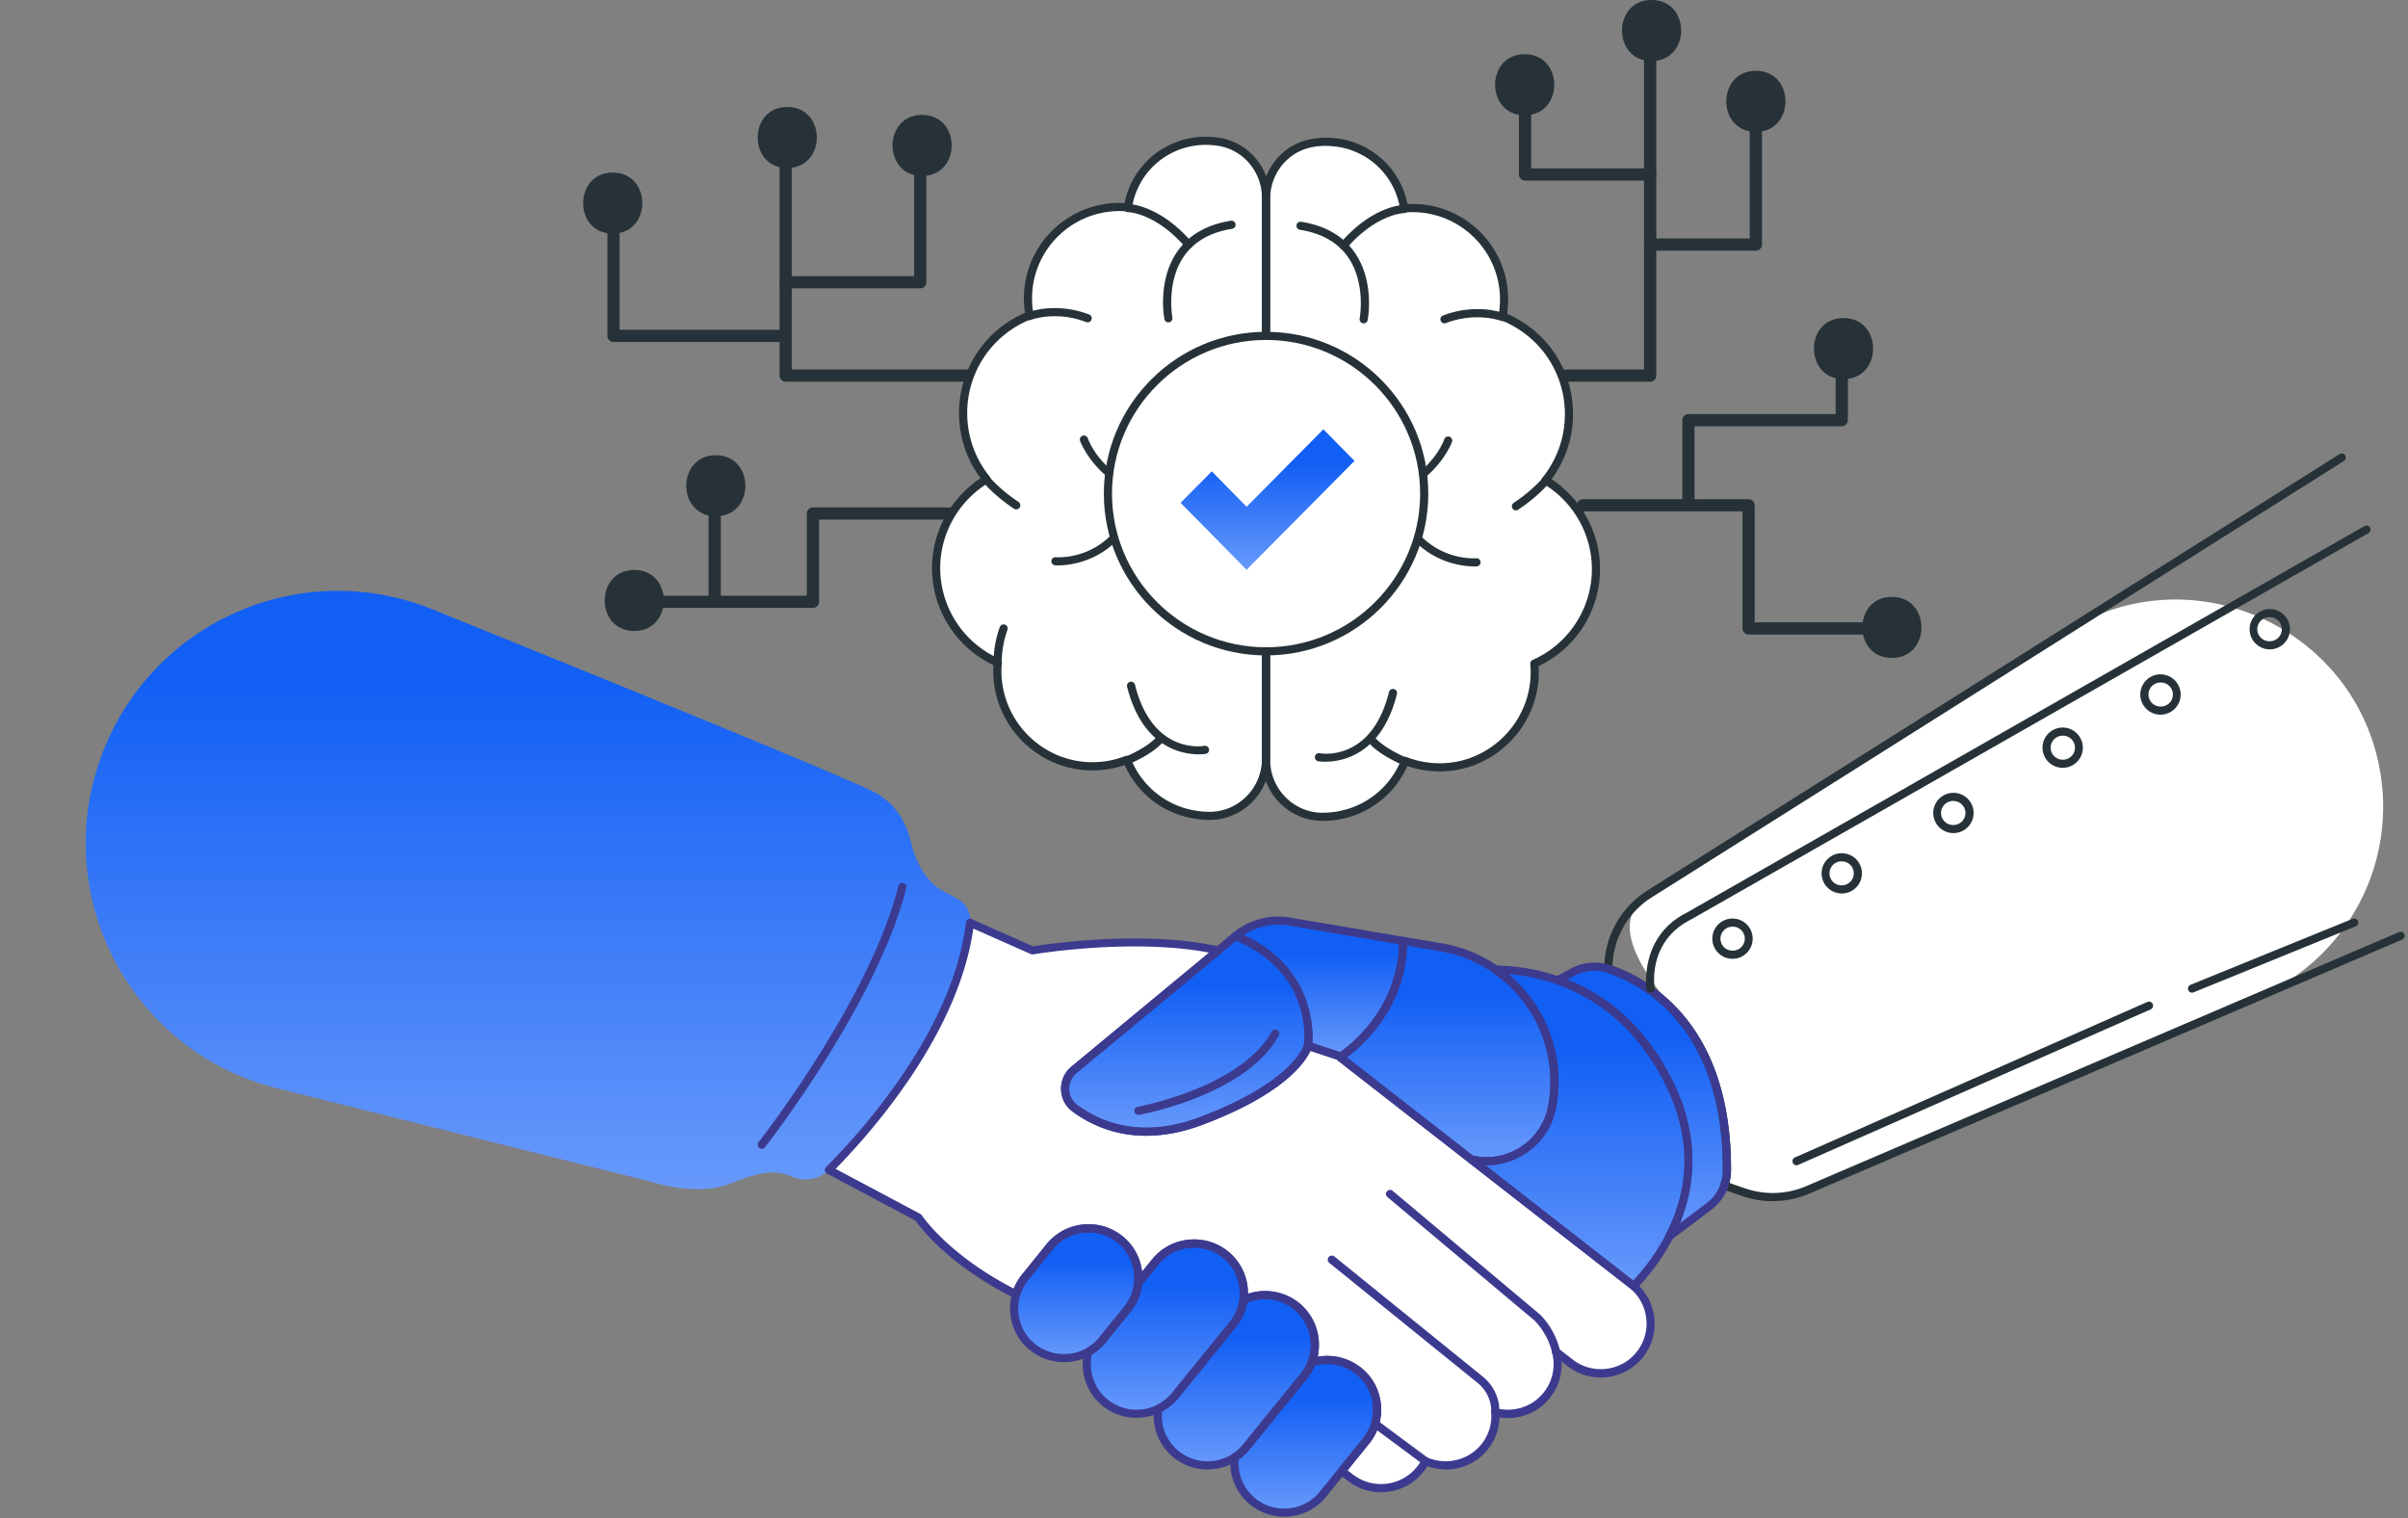 <svg width="360" height="227" fill="none" xmlns="http://www.w3.org/2000/svg"><rect width="100%" height="100%" fill="#808080" stroke="none"/><path d="M246.7 57.067h-22.825a.912.912 0 1 1 0-1.824h21.911V5.235c0-.505.409-.912.914-.912.506 0 .915.407.915.912v50.92a.912.912 0 0 1-.915.912z" fill="#263238"/><path d="M262.505 37.477H246.7a.912.912 0 1 1 0-1.824h14.89V15.601c0-.504.409-.912.915-.912s.914.408.914.912v20.964a.912.912 0 0 1-.914.912zM283.965 94.866H261.42a.912.912 0 0 1-.915-.912V76.456h-23.843a.912.912 0 1 1 0-1.824h24.758c.505 0 .914.407.914.912v17.498h21.631a.912.912 0 1 1 0 1.824z" fill="#263238"/><path d="M252.424 76.39a.912.912 0 0 1-.915-.913V62.812c0-.504.409-.911.915-.911h22.008V51.66c0-.504.409-.911.915-.911s.914.407.914.912v11.15a.912.912 0 0 1-.914.913h-22.009v11.752a.912.912 0 0 1-.914.912zM246.7 26.995h-18.705a.912.912 0 0 1-.914-.912V10.421c0-.505.408-.912.914-.912s.914.407.914.912v14.75H246.7a.912.912 0 1 1 0 1.824zM161.066 57.067h-43.603a.912.912 0 0 1-.915-.912V21.049c0-.505.409-.912.915-.912.505 0 .914.407.914.912v34.194h42.689a.912.912 0 1 1 0 1.824z" fill="#263238"/><path d="M137.576 43.107h-20.108a.912.912 0 1 1 0-1.824h19.194V22.137c0-.504.408-.912.914-.912s.914.408.914.912v20.058a.912.912 0 0 1-.914.912zM117.468 51.127H91.717a.912.912 0 0 1-.914-.912V32.169c0-.504.408-.912.914-.912s.914.408.914.912v17.134h24.837a.912.912 0 1 1 0 1.824zM121.534 90.884H93.747a.912.912 0 1 1 0-1.824h26.873V76.772c0-.505.408-.912.914-.912h22.125a.912.912 0 1 1 0 1.824h-21.211v12.288a.912.912 0 0 1-.914.912z" fill="#263238"/><path d="M106.851 90.884a.912.912 0 0 1-.914-.912v-18.07c0-.505.408-.912.914-.912s.914.407.914.912v18.07a.912.912 0 0 1-.914.912zM282.837 89.242c-5.881 0-5.894 9.12 0 9.12s5.894-9.12 0-9.12zM275.609 47.552c-5.882 0-5.894 9.12 0 9.12s5.894-9.12 0-9.12zM262.505 10.591c-5.882 0-5.894 9.12 0 9.12s5.894-9.12 0-9.12zM246.913 0c-5.881 0-5.893 9.12 0 9.12 5.894 0 5.894-9.12 0-9.12zM227.94 8.11c-5.882 0-5.894 9.12 0 9.12s5.894-9.12 0-9.12zM137.856 17.182c-5.881 0-5.894 9.12 0 9.12s5.894-9.12 0-9.12zM117.694 15.997c-5.882 0-5.894 9.12 0 9.12s5.894-9.12 0-9.12zM91.601 25.803c-5.881 0-5.894 9.12 0 9.12s5.894-9.12 0-9.12z" fill="#263238"/><path d="M107.015 68.06c-5.881 0-5.893 9.12 0 9.12 5.894 0 5.894-9.12 0-9.12zM94.82 85.211c-5.882 0-5.894 9.12 0 9.12 5.893 0 5.893-9.12 0-9.12z" fill="#263238"/><path d="M231.054 71.805c4.517 2.7 7.546 7.63 7.546 13.272 0 6.311-3.791 11.74-9.222 14.142.073.815.092 1.63.012 2.493-.615 7.011-6.357 12.616-13.403 12.987a14.46 14.46 0 0 1-5.912-.942 13.273 13.273 0 0 1-12.342 8.36h-.097c-4.645-.037-8.357-3.885-8.357-8.531V29.749c0-4.061 2.847-7.63 6.851-8.36a11.73 11.73 0 0 1 2.127-.194c5.9 0 10.788 4.317 11.666 9.959.414-.043.835-.055 1.256-.055 7.557 0 13.683 6.104 13.683 13.644 0 .875-.086 1.726-.238 2.553 5.827 2.317 9.941 7.983 9.941 14.617 0 3.745-1.317 7.186-3.505 9.886l-.006.006zM153.928 47.15a13.577 13.577 0 0 1-.237-2.553c0-7.54 6.125-13.65 13.683-13.65.421 0 .841.018 1.256.06.877-5.641 5.765-9.958 11.665-9.958.726 0 1.439.067 2.127.188 4.005.73 6.851 4.305 6.851 8.36v83.837c0 4.639-3.712 8.494-8.356 8.531h-.098a13.27 13.27 0 0 1-12.342-8.366 14.257 14.257 0 0 1-5.912.942c-7.046-.365-12.787-5.977-13.403-12.987a13.635 13.635 0 0 1 .012-2.493c-5.43-2.401-9.221-7.83-9.221-14.142 0-5.636 3.023-10.573 7.545-13.272a15.619 15.619 0 0 1-3.504-9.887c0-6.633 4.114-12.305 9.941-14.616l-.007.006z" fill="#fff"/><path d="M197.733 122.719h-.098c-4.949-.037-8.966-4.135-8.966-9.138V29.749c0-4.42 3.091-8.183 7.351-8.955a12.6 12.6 0 0 1 2.237-.207c5.979 0 11.007 4.14 12.165 9.922.238-.012.488-.018.756-.018 7.881 0 14.293 6.396 14.293 14.252 0 .73-.055 1.465-.165 2.176 6.01 2.597 9.868 8.427 9.868 14.994 0 3.502-1.14 6.93-3.224 9.728 4.492 2.955 7.259 8.037 7.259 13.43 0 6.208-3.59 11.862-9.191 14.52.049.753.042 1.465-.025 2.176-.646 7.333-6.655 13.157-13.982 13.54a14.953 14.953 0 0 1-5.607-.784c-2.231 4.998-7.143 8.202-12.677 8.202l.006-.006zm.524-100.916c-.677 0-1.353.06-2.018.182-3.681.67-6.351 3.928-6.351 7.758v83.838c0 4.335 3.481 7.891 7.753 7.922h.092c5.229 0 9.855-3.131 11.775-7.977a.609.609 0 0 1 .786-.341c1.811.7 3.712 1.004 5.663.906 6.716-.352 12.232-5.697 12.83-12.433a12.94 12.94 0 0 0-.013-2.384.614.614 0 0 1 .36-.614 14.86 14.86 0 0 0 8.856-13.582c0-5.193-2.779-10.081-7.247-12.75a.6.6 0 0 1-.158-.9 15.097 15.097 0 0 0 3.37-9.503c0-6.226-3.748-11.747-9.557-14.051a.609.609 0 0 1-.372-.681c.153-.796.226-1.617.226-2.438 0-7.187-5.863-13.036-13.074-13.036-.445 0-.835.019-1.194.055a.617.617 0 0 1-.665-.51c-.847-5.473-5.504-9.443-11.062-9.443v-.018z" fill="#263238"/><path d="M180.819 122.573c-5.534 0-10.446-3.198-12.677-8.202-1.804.62-3.682.881-5.608.784-7.326-.377-13.335-6.201-13.981-13.54a13.38 13.38 0 0 1-.025-2.17 16.089 16.089 0 0 1-9.191-14.52c0-5.393 2.767-10.475 7.259-13.43a16.325 16.325 0 0 1-3.224-9.728c0-6.567 3.858-12.397 9.868-14.994a14.38 14.38 0 0 1-.165-2.176c0-7.862 6.412-14.258 14.293-14.258.256 0 .506.006.755.018 1.165-5.782 6.193-9.916 12.166-9.916.738 0 1.493.067 2.237.2 4.26.779 7.35 4.542 7.35 8.963v83.837c0 5.003-4.022 9.101-8.965 9.138h-.104l.012-.006zm-12.342-9.576c.244 0 .469.146.567.383 1.92 4.846 6.546 7.983 11.775 7.983h.098c4.272-.031 7.747-3.587 7.747-7.922V29.603c0-3.83-2.67-7.095-6.351-7.764a11.39 11.39 0 0 0-2.024-.182c-5.559 0-10.215 3.97-11.062 9.442a.604.604 0 0 1-.665.51c-.378-.036-.78-.054-1.194-.054-7.211 0-13.074 5.85-13.074 13.042 0 .82.079 1.647.232 2.438a.616.616 0 0 1-.372.68c-5.803 2.305-9.557 7.82-9.557 14.052 0 3.453 1.194 6.827 3.37 9.503.11.14.159.316.128.486a.594.594 0 0 1-.286.414c-4.468 2.669-7.247 7.557-7.247 12.75a14.859 14.859 0 0 0 8.856 13.582.61.61 0 0 1 .36.614c-.08.84-.08 1.617-.013 2.377.592 6.743 6.108 12.087 12.83 12.434a13.474 13.474 0 0 0 5.656-.906.576.576 0 0 1 .22-.042l.006.018z" fill="#263238"/><path d="M151.923 76.152a.57.57 0 0 1-.335-.103c-2.92-1.934-4.492-3.837-4.559-3.916a.61.61 0 0 1 .944-.772c.013.018 1.53 1.848 4.291 3.672.281.189.36.566.171.846a.608.608 0 0 1-.506.273h-.006zM178.211 75.386c-13.312 0-16.701-9.375-16.737-9.473a.608.608 0 0 1 1.152-.395c.14.395 3.492 9.515 17.492 8.591a.603.603 0 0 1 .646.566.602.602 0 0 1-.567.644c-.682.043-1.347.067-1.986.067z" fill="#263238"/><path d="M158.14 84.53c-.226 0-.36-.012-.372-.012a.608.608 0 1 1 .104-1.21c.372.024 9.026.584 11.842-10.056a.609.609 0 0 1 1.177.31c-2.743 10.366-10.917 10.968-12.751 10.968zM174.676 48.19a.606.606 0 0 1-.598-.492c-.042-.238-1.072-5.819 1.969-10.142 1.725-2.456 4.407-3.988 7.972-4.554a.607.607 0 0 1 .695.505.607.607 0 0 1-.506.699c-3.218.51-5.626 1.873-7.162 4.043-2.742 3.898-1.785 9.169-1.773 9.224a.609.609 0 0 1-.604.723l.007-.006z" fill="#263238"/><path d="M177.693 37.173a.628.628 0 0 1-.463-.206c-4.517-5.187-8.558-5.248-8.6-5.248a.61.61 0 0 1-.61-.608.61.61 0 0 1 .61-.608c.188 0 4.644.067 9.514 5.667a.606.606 0 0 1-.061.857.625.625 0 0 1-.402.152l.012-.006zM162.608 48.19a.563.563 0 0 1-.22-.042c-4.516-1.733-8.204-.353-8.24-.335a.607.607 0 1 1-.439-1.13c.164-.068 4.163-1.563 9.112.334a.61.61 0 0 1 .353.784.602.602 0 0 1-.566.389zM168.477 114.304a.606.606 0 0 1-.232-1.167c.037-.012 3.499-1.441 4.84-3.156a.6.6 0 0 1 .853-.103c.268.207.311.59.11.851-1.542 1.976-5.187 3.472-5.339 3.532a.597.597 0 0 1-.232.043zM149.174 99.773a.61.61 0 0 1-.609-.566c-.006-.103-.165-2.505.908-5.46a.608.608 0 0 1 .78-.364.606.606 0 0 1 .366.778c-.981 2.706-.841 4.943-.841 4.961a.612.612 0 0 1-.567.65h-.043.006z" fill="#263238"/><path d="M179.222 112.772c-2.438 0-8.441-.967-10.727-10.13a.61.61 0 0 1 1.183-.291c2.59 10.415 10.05 9.217 10.367 9.156a.612.612 0 0 1 .707.493.606.606 0 0 1-.487.705c-.019 0-.409.067-1.049.067h.006zM189.279 63.42c-11.117 0-12.708-6.986-12.769-7.284a.607.607 0 0 1 1.189-.25c.055.257 1.499 6.318 11.574 6.318.335 0 .61.274.61.608a.611.611 0 0 1-.61.608h.006zM226.635 76.298a.605.605 0 0 1-.505-.274.613.613 0 0 1 .17-.845c2.761-1.824 4.273-3.654 4.291-3.672a.611.611 0 0 1 .86-.085.608.608 0 0 1 .085.857c-.067.079-1.64 1.982-4.559 3.915a.622.622 0 0 1-.335.104h-.007zM200.342 75.532c-.64 0-1.299-.024-1.987-.067a.605.605 0 1 1 .079-1.21c13.994.924 17.352-8.202 17.492-8.59a.608.608 0 0 1 1.152.395c-.036.096-3.425 9.472-16.736 9.472z" fill="#263238"/><path d="M220.418 84.682c-1.84 0-10.008-.596-12.75-10.968a.608.608 0 0 1 1.176-.31c2.816 10.646 11.471 10.08 11.842 10.056a.613.613 0 0 1 .659.56.612.612 0 0 1-.555.656c-.012 0-.14.012-.372.012v-.006zM203.876 48.342c-.036 0-.073 0-.115-.012a.613.613 0 0 1-.488-.711c.012-.055.969-5.327-1.774-9.224-1.529-2.17-3.937-3.532-7.161-4.043a.605.605 0 0 1-.506-.693.61.61 0 0 1 .695-.505c3.559.566 6.241 2.098 7.972 4.554 3.041 4.323 2.011 9.904 1.969 10.142a.606.606 0 0 1-.598.492h.006z" fill="#263238"/><path d="M200.866 37.319a.603.603 0 0 1-.402-.152.605.605 0 0 1-.061-.857c4.876-5.6 9.331-5.667 9.52-5.667a.607.607 0 1 1 0 1.216c-.061 0-4.132.116-8.6 5.247a.606.606 0 0 1-.457.207v.006zM215.951 48.342a.603.603 0 0 1-.567-.389.604.604 0 0 1 .353-.784c4.95-1.897 8.948-.402 9.112-.335.311.122.47.474.348.785a.61.61 0 0 1-.786.346c-.055-.018-3.761-1.38-8.241.335a.561.561 0 0 1-.219.042zM210.075 114.456a.618.618 0 0 1-.232-.043c-.152-.061-3.797-1.556-5.339-3.532a.607.607 0 0 1 .957-.748c1.341 1.715 4.803 3.143 4.84 3.155.31.128.463.481.335.791a.608.608 0 0 1-.567.377h.006z" fill="#263238"/><path d="M198.123 113.878c-.634 0-1.03-.067-1.049-.067a.608.608 0 0 1-.487-.711.604.604 0 0 1 .707-.486c.317.054 7.777 1.258 10.367-9.157a.608.608 0 0 1 .738-.444.608.608 0 0 1 .445.736c-2.28 9.157-8.289 10.129-10.727 10.129h.006zM189.279 63.566a.611.611 0 0 1-.61-.608c0-.334.275-.608.61-.608 10.081 0 11.519-6.061 11.574-6.317a.616.616 0 0 1 .726-.468c.329.067.536.39.469.718-.061.297-1.652 7.283-12.769 7.283z" fill="#263238"/><path d="M205.993 90.469c9.233-9.21 9.233-24.143 0-33.354-9.232-9.21-24.202-9.21-33.435 0s-9.233 24.143 0 33.354c9.233 9.21 24.203 9.21 33.435 0z" fill="#fff"/><path d="M189.28 97.985c-13.373 0-24.252-10.853-24.252-24.186s10.879-24.192 24.252-24.192c13.372 0 24.252 10.852 24.252 24.192s-10.88 24.186-24.252 24.186zm0-47.162c-12.696 0-23.033 10.305-23.033 22.976 0 12.67 10.331 22.97 23.033 22.97 12.702 0 23.033-10.305 23.033-22.97s-10.331-22.976-23.033-22.976z" fill="#263238"/><path d="M186.364 85.185 176.5 75.169l4.664-4.701 5.209 5.296 11.472-11.58 4.655 4.72-16.136 16.28z" fill="url(#a)"/><path d="M308.814 94.433c19.198-12.103 44.464-.119 47.236 22.407 1.683 13.672-5.871 26.812-18.533 32.238l-67.247 28.816a13.311 13.311 0 0 1-9.612.341l-.701-.243c-1.196-.415-1.774-1.744-1.774-3.01.044-11.098-3.091-18.236-6.937-22.814-5.074-6.04-11.352-14.179-4.728-18.463l62.296-39.272z" fill="#fff"/><path d="M240.453 144.844c5.79 1.909 17.816 8.481 17.731 30.144 0 .778-.141 1.538-.403 2.256a6.791 6.791 0 0 1-2.31 3.131l-5.887 4.445c2.974-5.782 4.589-13.766-.153-23.141-4.51-8.925-10.916-13.157-16.56-15.121l2.237-1.21a6.753 6.753 0 0 1 5.345-.504z" fill="url(#b)"/><path d="M249.583 184.82c-1.645 3.204-3.718 5.733-5.351 7.442a7.493 7.493 0 0 0-.354-.286l-23.898-18.629c5.528 1.27 11.014-2.311 12.062-7.874.238-1.271.353-2.541.353-3.788 0-6.773-3.401-13.011-8.825-16.738 2.292.018 5.632.334 9.301 1.611 5.644 1.964 12.05 6.196 16.56 15.121 4.742 9.376 3.127 17.359.152 23.141z" fill="url(#c)"/><path d="M223.57 144.947c5.425 3.727 8.826 9.965 8.826 16.738 0 1.247-.116 2.517-.354 3.788-1.048 5.563-6.534 9.144-12.062 7.874l-19.595-15.273.042-.128.037.012s9.344-5.812 9.289-17.297l5.656.966a20.21 20.21 0 0 1 8.161 3.32z" fill="url(#d)"/><path d="M245.231 202.409c-1.462 1.897-3.675 2.888-5.912 2.888a7.409 7.409 0 0 1-4.54-1.538l-2.146-1.672a7.422 7.422 0 0 1-1.304 6.39c-1.463 1.897-3.682 2.888-5.918 2.888-.622 0-1.25-.079-1.859-.231a7.335 7.335 0 0 1-1.512 5.052 7.473 7.473 0 0 1-5.924 2.888 7.448 7.448 0 0 1-3.011-.632 6.75 6.75 0 0 1-.732 1.149c-1.462 1.897-3.681 2.888-5.918 2.888a7.43 7.43 0 0 1-4.534-1.532l-1.323-1.028 3.633-4.493a7.463 7.463 0 0 0 1.353-2.565 7.506 7.506 0 0 0 .298-2.104 7.42 7.42 0 0 0-2.755-5.794 7.479 7.479 0 0 0-7.021-1.277 7.493 7.493 0 0 0 .475-2.627c0-2.17-.938-4.329-2.755-5.794-2.297-1.86-5.406-2.116-7.923-.918.043-.334.067-.669.067-1.003a7.411 7.411 0 0 0-2.755-5.788c-3.188-2.572-7.905-2.08-10.489 1.1l-2.566 3.162a7.442 7.442 0 0 0-2.719-6.536c-3.187-2.572-7.905-2.08-10.489 1.1l-3.682 4.554a7.5 7.5 0 0 0-1.334 2.505l-.317-.103c-10.331-5.235-14.293-11.321-14.293-11.321l-13.385-7.12c5.62-5.654 19.181-20.794 21.089-36.966l9.35 4.14s15.7-2.705 27.762 0l-21.558 17.845c-1.834 1.514-1.785 4.365.128 5.776 3.505 2.578 9.801 5.283 18.828 1.903 14.658-5.496 16.011-11.242 16.011-11.242l4.876 1.593-.042.128 19.595 15.273 23.898 18.629c.122.091.238.188.354.286 2.938 2.559 3.413 7.028.999 10.147z" fill="#fff"/><path d="M209.753 140.661c.055 11.485-9.289 17.297-9.289 17.297l-.037-.012-4.876-1.593s1.658-11.303-10.818-16.428a10.003 10.003 0 0 1 8.064-2.152l16.956 2.888z" fill="url(#e)"/><path d="M205.584 212.86a7.453 7.453 0 0 1-1.354 2.566l-3.632 4.493-2.81 3.472c-2.578 3.18-7.302 3.672-10.483 1.101a7.412 7.412 0 0 1-2.755-5.789c0-.273.012-.547.042-.82a7.249 7.249 0 0 0 1.738-1.557l8.6-10.597a7.42 7.42 0 0 0 1.176-2.043 7.479 7.479 0 0 1 7.021 1.277 7.42 7.42 0 0 1 2.755 5.794 7.5 7.5 0 0 1-.298 2.103z" fill="url(#f)"/><path d="M196.582 201.059c0 .888-.159 1.782-.476 2.627a7.406 7.406 0 0 1-1.176 2.043l-8.6 10.597a7.242 7.242 0 0 1-1.737 1.557c-2.639 1.696-6.187 1.611-8.753-.456a7.433 7.433 0 0 1-2.755-5.788c0-.335.025-.669.067-1.004a7.4 7.4 0 0 0 2.56-2.018l8.606-10.604a7.362 7.362 0 0 0 1.585-3.666c2.517-1.198 5.626-.942 7.924.918a7.425 7.425 0 0 1 2.755 5.794z" fill="url(#g)"/><path d="M184.733 139.925c12.476 5.125 10.819 16.428 10.819 16.428s-1.354 5.746-16.012 11.242c-9.027 3.381-15.323.675-18.827-1.903-1.914-1.41-1.963-4.262-.128-5.776l21.558-17.845 2.59-2.146z" fill="url(#h)"/><path d="M185.97 193.344a7.37 7.37 0 0 1-1.651 4.669l-8.607 10.604a7.407 7.407 0 0 1-2.559 2.018c-2.518 1.198-5.62.943-7.924-.918a7.414 7.414 0 0 1-2.755-5.794c0-.608.073-1.216.22-1.812a7.29 7.29 0 0 0 2.163-1.812l3.688-4.56a7.364 7.364 0 0 0 1.615-3.921l2.566-3.162c2.584-3.18 7.302-3.672 10.489-1.1a7.408 7.408 0 0 1 2.755 5.788z" fill="url(#i)"/><path d="M170.196 191.076a7.365 7.365 0 0 1-1.652 4.663l-3.687 4.56a7.294 7.294 0 0 1-2.164 1.812c-2.578 1.429-5.894 1.247-8.319-.711a7.423 7.423 0 0 1-2.755-5.794c0-.73.103-1.46.317-2.165a7.5 7.5 0 0 1 1.334-2.505l3.682-4.554c2.584-3.18 7.302-3.672 10.489-1.1a7.442 7.442 0 0 1 2.755 5.794z" fill="url(#j)"/><path d="M145.03 137.931c-1.908 16.173-15.469 31.312-21.089 36.966-1.453 1.462-3.642 1.828-5.54 1.025l-.426-.18c-2.868-1.215-6.233.243-9.155 1.321-4.99 1.84-11.709-.457-11.709-.457l-55.675-13.901c-22.013-5.496-34.241-29.028-26.087-50.2 7.568-19.653 29.744-29.318 49.267-21.42 27.712 11.211 62.172 25.257 66.158 27.378 3.301 1.758 4.76 4.744 5.388 7.345.722 2.986 2.183 6 4.895 7.444l1.998 1.064c1.33.708 2.154 2.119 1.975 3.615z" fill="url(#k)"/><path d="M265.028 179.585c-1.542 0-3.084-.256-4.571-.772l-2.877-.998a.624.624 0 0 1-.354-.316.595.595 0 0 1-.024-.468 5.929 5.929 0 0 0 .366-2.049c.085-21.505-12.081-27.84-17.31-29.567a.608.608 0 0 1-.421-.577c0-4.725 2.371-9.072 6.345-11.644L349.76 67.895a.606.606 0 0 1 .841.189.603.603 0 0 1-.189.839l-103.571 65.293a12.59 12.59 0 0 0-5.772 10.184c5.692 2.006 17.809 8.84 17.724 30.576 0 .632-.086 1.259-.25 1.873l2.316.802a12.706 12.706 0 0 0 9.173-.322l88.621-37.976a.61.61 0 0 1 .798.317.604.604 0 0 1-.317.796l-88.621 37.976a13.843 13.843 0 0 1-5.485 1.131v.012z" fill="#263238"/><path d="M249.584 185.428a.607.607 0 0 1-.543-.882c3.773-7.332 3.718-14.932-.152-22.587-3.737-7.387-9.192-12.379-16.219-14.823a.604.604 0 0 1-.091-1.107l2.236-1.21a7.375 7.375 0 0 1 5.827-.547c5.486 1.812 18.236 8.427 18.151 30.722 0 .833-.146 1.666-.439 2.463a7.364 7.364 0 0 1-2.517 3.411l-5.888 4.444a.627.627 0 0 1-.365.122v-.006zm-15.244-38.973c6.729 2.693 11.983 7.715 15.64 14.951 3.614 7.144 4.004 14.519 1.176 21.468l3.956-2.985a6.187 6.187 0 0 0 2.102-2.852 5.946 5.946 0 0 0 .366-2.049c.085-21.505-12.08-27.84-17.31-29.567a6.186 6.186 0 0 0-4.863.462l-1.061.578-.006-.006z" fill="#3C3A8F"/><path d="M244.232 192.869a.613.613 0 0 1-.396-.145c-.104-.092-.214-.177-.323-.262l-23.911-18.635a.608.608 0 0 1-.177-.742.608.608 0 0 1 .689-.328 9.318 9.318 0 0 0 7.241-1.289 9.289 9.289 0 0 0 4.09-6.104 19.706 19.706 0 0 0-8.223-19.912.606.606 0 0 1 .342-1.107c2.23.018 5.68.316 9.496 1.648 7.338 2.553 13.025 7.739 16.901 15.419 4.004 7.91 4.053 16.105.152 23.693-1.724 3.363-3.919 5.977-5.455 7.582a.598.598 0 0 1-.438.189l.012-.007zm-22.149-18.659 22.094 17.225c1.444-1.569 3.346-3.934 4.87-6.895 3.773-7.333 3.718-14.933-.153-22.587-3.736-7.388-9.191-12.379-16.218-14.823a28.892 28.892 0 0 0-7.18-1.496 20.902 20.902 0 0 1 7.149 19.942 10.446 10.446 0 0 1-4.62 6.895c-1.798 1.173-3.858 1.775-5.942 1.733v.006z" fill="#3C3A8F"/><path d="M216.116 219.682a8.075 8.075 0 0 1-3.255-.687.61.61 0 0 1-.311-.802.614.614 0 0 1 .805-.31 6.932 6.932 0 0 0 2.761.577c2.157 0 4.138-.967 5.443-2.651a6.756 6.756 0 0 0 1.383-4.633.623.623 0 0 1 .214-.51.624.624 0 0 1 .542-.128c.567.14 1.14.213 1.713.213 2.157 0 4.138-.967 5.436-2.651a6.779 6.779 0 0 0 1.195-5.867.595.595 0 0 1 .256-.657.605.605 0 0 1 .707.03l2.145 1.672a6.77 6.77 0 0 0 4.163 1.411c2.152 0 4.133-.967 5.431-2.651 2.206-2.851 1.804-6.949-.92-9.321-.098-.085-.208-.17-.317-.255l-43.506-33.908a.596.596 0 0 1-.134-.146l-3.962-1.295c-.774 1.684-3.962 6.481-16.158 11.053-9.148 3.423-15.603.815-19.406-1.982a4.207 4.207 0 0 1-1.719-3.295 4.257 4.257 0 0 1 1.56-3.435l20.583-17.036c-11.623-2.213-26.148.237-26.294.261a.7.7 0 0 1-.353-.042l-8.606-3.813c-2.195 15.486-14.653 29.853-20.583 35.927l12.665 6.737a.606.606 0 0 1 .226.206c.036.061 3.931 5.898 13.738 10.951a7.912 7.912 0 0 1 1.219-2.08l3.681-4.554c2.798-3.447 7.887-3.982 11.349-1.191a8.016 8.016 0 0 1 2.926 5.313l1.499-1.848c2.798-3.447 7.887-3.982 11.349-1.192a8.003 8.003 0 0 1 2.98 6.263v.079c2.591-.857 5.498-.359 7.631 1.368 1.896 1.526 2.981 3.812 2.981 6.268 0 .602-.067 1.198-.195 1.776a8.055 8.055 0 0 1 6.515 1.654.608.608 0 0 1 .092.857.613.613 0 0 1-.86.091 6.86 6.86 0 0 0-6.448-1.173.603.603 0 0 1-.628-.159.592.592 0 0 1-.128-.632 6.81 6.81 0 0 0 .439-2.414 6.79 6.79 0 0 0-2.53-5.32c-2.035-1.647-4.894-1.976-7.277-.839a.611.611 0 0 1-.872-.626c.043-.328.061-.632.061-.924 0-2.079-.92-4.019-2.529-5.314-2.938-2.365-7.259-1.915-9.63 1.009l-2.566 3.162a.614.614 0 0 1-.707.182.61.61 0 0 1-.378-.62 6.807 6.807 0 0 0-2.493-6.001c-2.932-2.365-7.253-1.915-9.63 1.009l-3.681 4.554a6.829 6.829 0 0 0-1.225 2.305.596.596 0 0 1-.305.358.602.602 0 0 1-.47.037l-.316-.103s-.061-.025-.086-.037c-9.636-4.882-13.774-10.445-14.439-11.4l-13.25-7.047a.6.6 0 0 1-.147-.96c5.663-5.697 19.035-20.672 20.918-36.608a.605.605 0 0 1 .854-.48l9.185 4.067c1.81-.292 16.481-2.505 27.817.037a.602.602 0 0 1 .457.45.604.604 0 0 1-.201.608l-21.558 17.844a3.076 3.076 0 0 0-1.121 2.469c.024.942.469 1.8 1.219 2.353 3.559 2.62 9.612 5.058 18.248 1.824 14.055-5.271 15.622-10.762 15.634-10.816a.609.609 0 0 1 .299-.383.626.626 0 0 1 .481-.049l4.876 1.593c.152.048.28.158.353.304.019.042.037.079.049.121l43.238 33.702c.122.091.244.194.372.298 3.212 2.803 3.687 7.624 1.091 10.98a8.022 8.022 0 0 1-6.394 3.125 7.958 7.958 0 0 1-4.912-1.666l-.939-.729a7.933 7.933 0 0 1-1.658 5.338c-1.53 1.988-3.864 3.125-6.4 3.125a8.37 8.37 0 0 1-1.231-.091 7.92 7.92 0 0 1-1.658 4.676c-1.535 1.988-3.87 3.125-6.405 3.125l.012-.031z" fill="#3C3A8F"/><path d="M222.247 174.21a10.74 10.74 0 0 1-2.401-.274.574.574 0 0 1-.238-.115l-19.595-15.273c-.201-.158-.287-.426-.201-.675l.042-.128a.612.612 0 0 1 .421-.395c1.097-.742 8.923-6.42 8.874-16.696a.607.607 0 0 1 .713-.601l5.656.966a20.713 20.713 0 0 1 8.405 3.417 20.911 20.911 0 0 1 8.722 21.134 10.446 10.446 0 0 1-4.62 6.895 10.523 10.523 0 0 1-5.778 1.733v.012zm-1.999-1.429a9.313 9.313 0 0 0 7.107-1.319 9.31 9.31 0 0 0 4.09-6.104 19.708 19.708 0 0 0-8.222-19.912c-2.365-1.642-5.029-2.724-7.918-3.223l-4.949-.845c-.28 9.552-6.954 15.188-8.984 16.69l18.876 14.713zM206.455 223.087a7.96 7.96 0 0 1-4.906-1.66l-1.323-1.027a.617.617 0 0 1-.231-.407.617.617 0 0 1 .128-.45l3.632-4.493a6.906 6.906 0 0 0 1.243-2.347c0-.006 0-.013.007-.025a6.99 6.99 0 0 0 .268-1.921 6.79 6.79 0 0 0-2.53-5.32.61.61 0 0 1 .768-.948c1.896 1.526 2.981 3.812 2.981 6.268 0 .632-.073 1.253-.214 1.861l7.193 5.338c.237.176.31.498.182.76a7.598 7.598 0 0 1-.798 1.252c-1.53 1.982-3.864 3.119-6.4 3.119zm-4.992-3.271.835.645a6.769 6.769 0 0 0 4.163 1.404c2.158 0 4.139-.967 5.437-2.651.152-.2.299-.401.427-.608l-6.437-4.772a7.992 7.992 0 0 1-1.176 1.969l-3.242 4.013h-.007z" fill="#3C3A8F"/><path d="M200.464 158.566a.777.777 0 0 1-.201-.03l-4.907-1.605a.607.607 0 0 1-.414-.663c.061-.444 1.42-10.902-10.447-15.778a.624.624 0 0 1-.372-.468.609.609 0 0 1 .213-.559 10.594 10.594 0 0 1 8.558-2.286l16.956 2.888a.606.606 0 0 1 .506.596c.055 11.691-9.478 17.753-9.575 17.814a.605.605 0 0 1-.323.091h.006zm-4.261-2.645 4.169 1.362c1.39-.966 8.57-6.432 8.771-16.112l-16.444-2.803a9.394 9.394 0 0 0-6.753 1.417c10.263 4.755 10.398 13.875 10.257 16.136zM191.974 226.747a8.028 8.028 0 0 1-5.053-1.781 7.997 7.997 0 0 1-2.981-6.262c0-.317.019-.608.049-.888a.602.602 0 0 1 .274-.444 6.662 6.662 0 0 0 1.591-1.423l8.6-10.597a6.792 6.792 0 0 0 1.079-1.873.64.64 0 0 1 .378-.365 8.06 8.06 0 0 1 7.594 1.381c1.896 1.526 2.981 3.812 2.981 6.268 0 .778-.11 1.538-.323 2.274a8.086 8.086 0 0 1-1.463 2.773l-6.442 7.964a8.003 8.003 0 0 1-6.29 2.973h.006zm-6.802-8.524c-.013.152-.013.31-.013.481 0 2.079.921 4.018 2.53 5.314a6.823 6.823 0 0 0 5.022 1.477 6.792 6.792 0 0 0 4.608-2.487l6.442-7.965a6.789 6.789 0 0 0 1.244-2.359 6.82 6.82 0 0 0 .274-1.933 6.79 6.79 0 0 0-2.529-5.32 6.837 6.837 0 0 0-6.181-1.253 8.02 8.02 0 0 1-1.158 1.928l-8.6 10.597a7.843 7.843 0 0 1-1.627 1.52h-.012z" fill="#3C3A8F"/><path d="M180.527 219.688a8.083 8.083 0 0 1-5.071-1.787 8.015 8.015 0 0 1-2.98-6.263c0-.34.024-.705.073-1.082a.601.601 0 0 1 .341-.474 6.805 6.805 0 0 0 2.353-1.854l8.606-10.604a6.798 6.798 0 0 0 1.457-3.368.614.614 0 0 1 .341-.468c2.81-1.338 6.174-.949 8.569.997 1.896 1.526 2.981 3.812 2.981 6.268 0 .973-.171 1.934-.512 2.84a8.137 8.137 0 0 1-1.274 2.213l-8.6 10.597a7.75 7.75 0 0 1-1.883 1.684 8.141 8.141 0 0 1-4.395 1.295l-.006.006zm-6.802-8.664a6.793 6.793 0 0 0 2.499 5.922 6.873 6.873 0 0 0 8.039.42 6.708 6.708 0 0 0 1.591-1.429l8.6-10.597a6.792 6.792 0 0 0 1.079-1.873 6.92 6.92 0 0 0 .439-2.414 6.79 6.79 0 0 0-2.53-5.32c-1.956-1.581-4.662-1.952-6.991-.973a7.972 7.972 0 0 1-1.664 3.63l-8.606 10.604a7.927 7.927 0 0 1-2.462 2.03h.006zM171.366 169.796c-4.839 0-8.502-1.769-11.013-3.612a4.21 4.21 0 0 1-1.719-3.295 4.257 4.257 0 0 1 1.56-3.435l24.149-19.991a.607.607 0 0 1 .621-.097c12.769 5.247 11.209 16.963 11.191 17.078-.067.298-1.609 6.178-16.402 11.722-3.108 1.162-5.906 1.63-8.393 1.63h.006zm13.47-29.172-23.862 19.754a3.078 3.078 0 0 0-1.121 2.468c.024.943.469 1.8 1.219 2.353 3.559 2.621 9.612 5.059 18.248 1.824 14.055-5.271 15.622-10.761 15.634-10.816.049-.383 1.384-10.646-10.124-15.577l.006-.006z" fill="#3C3A8F"/><path d="M169.922 211.967a8.068 8.068 0 0 1-5.077-1.782c-1.896-1.526-2.981-3.812-2.981-6.268 0-.657.079-1.313.238-1.958a.618.618 0 0 1 .299-.389 6.553 6.553 0 0 0 1.98-1.66l3.688-4.56a6.771 6.771 0 0 0 1.481-3.599.634.634 0 0 1 .134-.323l2.566-3.161c2.798-3.447 7.887-3.983 11.349-1.192a8 8 0 0 1 2.98 6.263 7.994 7.994 0 0 1-1.792 5.052l-8.606 10.604a7.943 7.943 0 0 1-2.767 2.182 8.104 8.104 0 0 1-3.492.785v.006zm-6.692-9.461a6.915 6.915 0 0 0-.147 1.417 6.79 6.79 0 0 0 2.53 5.32c2.035 1.648 4.894 1.976 7.277.839a6.782 6.782 0 0 0 2.347-1.848l8.606-10.604a6.787 6.787 0 0 0 1.517-4.292c0-2.08-.92-4.019-2.529-5.314-2.938-2.365-7.259-1.916-9.63 1.009l-2.456 3.022a7.986 7.986 0 0 1-1.725 4.061l-3.688 4.56a7.894 7.894 0 0 1-2.102 1.824v.006z" fill="#3C3A8F"/><path d="M159.073 203.643c-1.816 0-3.633-.602-5.083-1.775-1.896-1.526-2.981-3.812-2.981-6.269 0-.802.116-1.586.342-2.34a8.06 8.06 0 0 1 1.444-2.712l3.681-4.554c2.798-3.447 7.887-3.982 11.349-1.192a8.02 8.02 0 0 1 2.981 6.269 7.945 7.945 0 0 1-1.786 5.046l-3.688 4.56a7.882 7.882 0 0 1-2.346 1.964 8.044 8.044 0 0 1-3.913 1.003zm3.681-19.407c-1.999 0-3.98.863-5.333 2.529l-3.681 4.554a6.824 6.824 0 0 0-1.225 2.304 6.945 6.945 0 0 0-.293 1.989c0 2.085.921 4.024 2.53 5.32 2.145 1.732 5.217 1.994 7.643.65a6.687 6.687 0 0 0 1.987-1.666l3.687-4.56a6.771 6.771 0 0 0 1.481-3.599 6.808 6.808 0 0 0-6.796-7.515v-.006zM232.633 202.695a.6.6 0 0 1-.591-.474c-.701-3.065-2.7-4.858-2.718-4.877l-21.906-18.379a.608.608 0 0 1-.073-.858.611.611 0 0 1 .86-.073l21.911 18.386c.104.091 2.316 2.061 3.115 5.527a.609.609 0 0 1-.458.73.544.544 0 0 1-.134.018h-.006zM223.552 211.742h-.037a.606.606 0 0 1-.573-.638v-.159c0-1.623-.749-3.155-2.041-4.201l-22.174-17.948a.607.607 0 0 1-.091-.857.616.616 0 0 1 .859-.091l22.174 17.948c1.578 1.277 2.486 3.149 2.492 5.137v.225a.612.612 0 0 1-.609.578v.006z" fill="#3C3A8F"/><path d="M246.774 148.401a.614.614 0 0 1-.604-.511c-.012-.079-1.17-7.807 5.973-11.431l101.341-57.808a.608.608 0 0 1 .829.225.605.605 0 0 1-.225.827l-101.372 57.82c-6.369 3.229-5.394 9.887-5.351 10.172a.602.602 0 0 1-.506.693c-.031 0-.067.006-.098.006l.013.007z" fill="#263238"/><path d="M113.885 171.748a.607.607 0 0 1-.482-.979c.165-.213 16.658-21.311 20.9-38.31a.608.608 0 0 1 1.182.292c-4.303 17.249-20.954 38.553-21.119 38.766a.611.611 0 0 1-.481.231zM170.196 166.677a.607.607 0 0 1-.109-1.204c.152-.03 15.389-2.894 20.022-11.217a.61.61 0 1 1 1.066.589c-4.912 8.828-20.217 11.704-20.863 11.826a.673.673 0 0 1-.11.012l-.006-.006z" fill="#3C3A8F"/><path d="M268.582 174.21a.6.6 0 0 1-.555-.365.607.607 0 0 1 .311-.802l52.691-23.25c.305-.14.664 0 .804.31a.607.607 0 0 1-.31.802l-52.698 23.25a.58.58 0 0 1-.243.055zM327.715 148.401a.607.607 0 0 1-.232-1.168l24.228-9.862a.61.61 0 0 1 .792.335.605.605 0 0 1-.335.79l-24.228 9.862a.607.607 0 0 1-.231.043h.006zM259.012 143.342a3.016 3.016 0 0 1-3.017-3.01 3.016 3.016 0 0 1 3.017-3.009 3.016 3.016 0 0 1 3.017 3.009c0 1.66-1.353 3.01-3.017 3.01zm0-4.803c-.993 0-1.798.802-1.798 1.793 0 .991.805 1.794 1.798 1.794a1.794 1.794 0 1 0 0-3.587zM275.347 133.577a3.016 3.016 0 0 1-3.017-3.009c0-1.66 1.353-3.01 3.017-3.01a3.016 3.016 0 0 1 3.017 3.01 3.016 3.016 0 0 1-3.017 3.009zm0-4.803a1.794 1.794 0 1 0 0 3.587c.993 0 1.798-.802 1.798-1.793 0-.991-.805-1.794-1.798-1.794zM292.041 124.548a3.016 3.016 0 0 1-3.017-3.009c0-1.66 1.353-3.01 3.017-3.01a3.016 3.016 0 0 1 3.017 3.01 3.016 3.016 0 0 1-3.017 3.009zm0-4.797a1.795 1.795 0 1 0 0 3.588c.993 0 1.798-.803 1.798-1.794s-.805-1.794-1.798-1.794zM308.375 114.79a3.016 3.016 0 0 1-3.017-3.009c0-1.66 1.353-3.01 3.017-3.01a3.016 3.016 0 0 1 3.017 3.01 3.016 3.016 0 0 1-3.017 3.009zm0-4.803c-.993 0-1.798.803-1.798 1.794s.805 1.793 1.798 1.793a1.794 1.794 0 1 0 0-3.587zM322.997 106.844a3.017 3.017 0 0 1-3.017-3.01 3.017 3.017 0 0 1 6.034 0c0 1.66-1.353 3.01-3.017 3.01zm0-4.804c-.993 0-1.798.803-1.798 1.794s.805 1.794 1.798 1.794a1.795 1.795 0 1 0 0-3.588zM339.338 97.08a3.016 3.016 0 0 1-3.017-3.01c0-1.66 1.353-3.01 3.017-3.01a3.016 3.016 0 0 1 3.017 3.01c0 1.66-1.353 3.01-3.017 3.01zm0-4.804a1.795 1.795 0 1 0 0 3.587c.993 0 1.798-.802 1.798-1.793 0-.991-.805-1.794-1.798-1.794z" fill="#263238"/><defs><linearGradient id="f" x1="195.216" y1="203.314" x2="195.216" y2="226.139" gradientUnits="userSpaceOnUse"><stop offset=".245" stop-color="#125FF4"/><stop offset="1" stop-color="#6799FB"/></linearGradient><linearGradient id="a" x1="189.5" y1="64.185" x2="189.5" y2="85.185" gradientUnits="userSpaceOnUse"><stop offset=".245" stop-color="#125FF4"/><stop offset="1" stop-color="#6799FB"/></linearGradient><linearGradient id="c" x1="236.203" y1="144.947" x2="236.203" y2="192.262" gradientUnits="userSpaceOnUse"><stop offset=".245" stop-color="#125FF4"/><stop offset="1" stop-color="#6799FB"/></linearGradient><linearGradient id="d" x1="216.39" y1="140.661" x2="216.39" y2="173.603" gradientUnits="userSpaceOnUse"><stop offset=".245" stop-color="#125FF4"/><stop offset="1" stop-color="#6799FB"/></linearGradient><linearGradient id="e" x1="197.243" y1="137.629" x2="197.243" y2="157.958" gradientUnits="userSpaceOnUse"><stop offset=".245" stop-color="#125FF4"/><stop offset="1" stop-color="#6799FB"/></linearGradient><linearGradient id="b" x1="245.528" y1="144.511" x2="245.528" y2="184.82" gradientUnits="userSpaceOnUse"><stop offset=".245" stop-color="#125FF4"/><stop offset="1" stop-color="#6799FB"/></linearGradient><linearGradient id="g" x1="184.834" y1="193.617" x2="184.834" y2="219.073" gradientUnits="userSpaceOnUse"><stop offset=".245" stop-color="#125FF4"/><stop offset="1" stop-color="#6799FB"/></linearGradient><linearGradient id="h" x1="177.433" y1="139.925" x2="177.433" y2="169.177" gradientUnits="userSpaceOnUse"><stop offset=".245" stop-color="#125FF4"/><stop offset="1" stop-color="#6799FB"/></linearGradient><linearGradient id="i" x1="174.222" y1="185.908" x2="174.222" y2="211.365" gradientUnits="userSpaceOnUse"><stop offset=".245" stop-color="#125FF4"/><stop offset="1" stop-color="#6799FB"/></linearGradient><linearGradient id="j" x1="160.907" y1="183.634" x2="160.907" y2="203.048" gradientUnits="userSpaceOnUse"><stop offset=".245" stop-color="#125FF4"/><stop offset="1" stop-color="#6799FB"/></linearGradient><linearGradient id="k" x1="72.616" y1="76.772" x2="72.616" y2="177.777" gradientUnits="userSpaceOnUse"><stop offset=".245" stop-color="#125FF4"/><stop offset="1" stop-color="#6799FB"/></linearGradient></defs></svg>